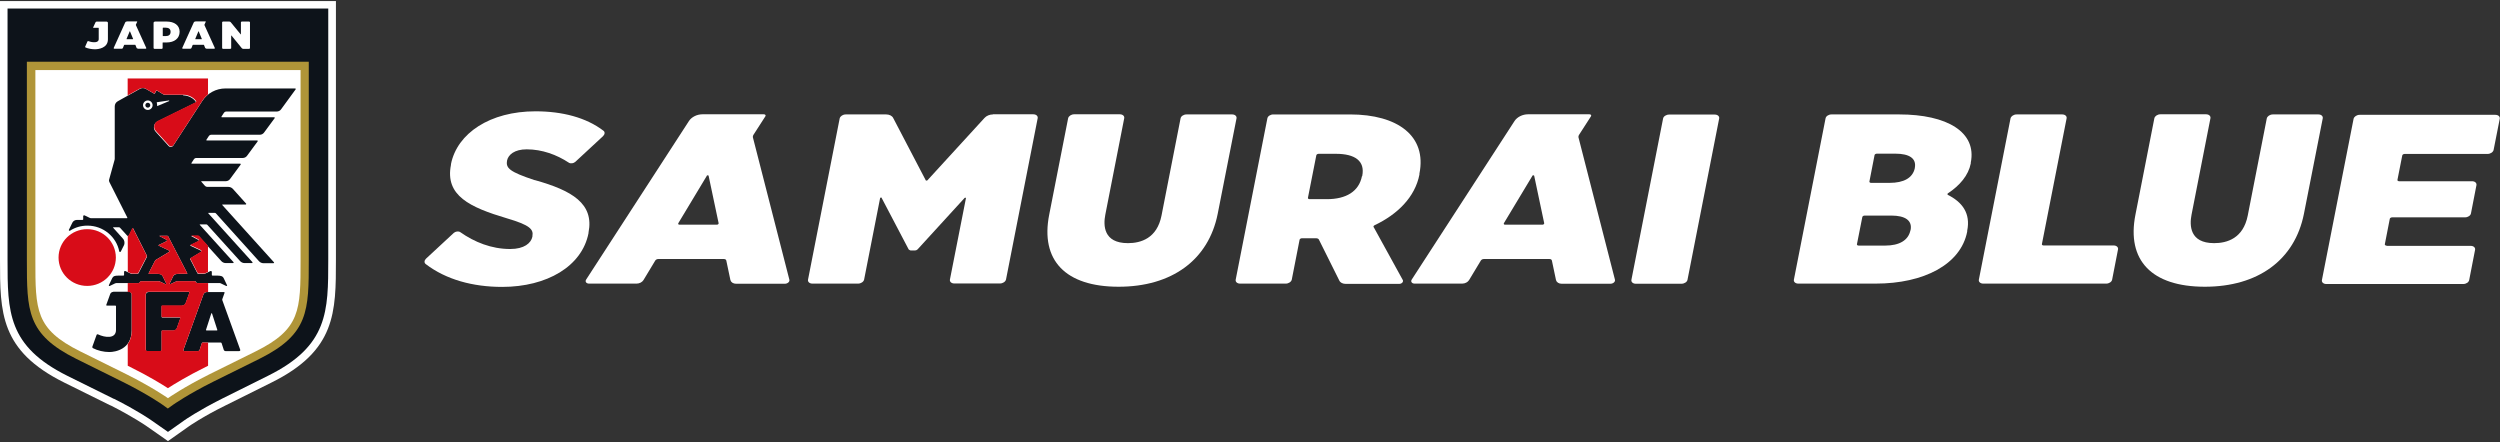 <svg fill="none" height="52" viewBox="0 0 294 52" width="294" xmlns="http://www.w3.org/2000/svg"><rect x="0" y="0" width="294" height="52" fill="#333333" stroke="none"/><g fill="#fff"><path d="m229.054 22.926s-.065-.112 0-.176c1.435-.942 2.434-2.14 2.709-3.529v-.096c.725-3.593-2.79-5.669-8.418-5.669h-7.965c-.339 0-.645.208-.694.463l-3.724 18.97c-.049.255.177.463.516.463h9.11c5.628 0 9.998-2.236 10.755-6.116v-.096c.42-2.06-.58-3.385-2.322-4.247zm-8.611-4.679c.016-.096.145-.176.274-.176h2.177c1.645 0 2.499.559 2.29 1.661v.032c-.242 1.166-1.306 1.741-2.967 1.741h-2.177c-.129 0-.226-.08-.194-.176l.597-3.066zm4.225 8.83c-.242 1.198-1.323 1.804-2.967 1.804h-3.128c-.129 0-.226-.08-.194-.176l.629-3.178c.016-.096.145-.176.274-.176h3.128c1.645 0 2.5.575 2.274 1.709v.032z"/><path d="m240.131 28.691 2.902-14.771c.049-.256-.177-.463-.516-.463h-5.369c-.339 0-.645.208-.71.463l-3.724 18.97c-.049.255.177.463.516.463h14.464c.338 0 .644-.208.693-.463l.693-3.561c.049-.256-.177-.463-.516-.463h-8.24c-.129 0-.225-.08-.193-.176z"/><path d="m272.654 13.457h-5.369c-.339 0-.645.208-.71.463l-2.241 11.433c-.532 2.683-2.435 3.241-3.951 3.241-2.886 0-2.902-2.092-2.66-3.337l2.225-11.353c.048-.256-.177-.463-.516-.463h-5.37c-.338 0-.645.207-.709.463l-2.225 11.337c-1.065 5.381 1.919 8.479 8.159 8.479s10.578-3.13 11.658-8.591l2.209-11.21c.049-.256-.177-.463-.516-.463z"/><path d="m280.652 28.882c-.129 0-.226-.08-.193-.176l.58-2.97c.016-.096.145-.176.274-.176h8.579c.338 0 .645-.208.693-.463l.645-3.321c.048-.256-.177-.463-.516-.463h-8.578c-.129 0-.226-.08-.194-.176l.564-2.858c.017-.096.146-.176.275-.176h9.755c.339 0 .645-.208.71-.463l.725-3.673c.049-.256-.177-.463-.516-.463h-15.963c-.339 0-.645.208-.71.463l-3.725 18.97c-.048.255.178.463.516.463h16.109c.339 0 .645-.208.693-.463l.694-3.561c.048-.256-.178-.463-.516-.463h-9.885z"/><path d="m85.913 32.954c.048.239.323.415.645.415h5.74c.323 0 .597-.239.532-.479l-4.289-16.735c-.016-.08-0-.192.048-.271l1.419-2.204c.081-.112 0-.239-.177-.239h-7.224c-.645 0-1.274.319-1.58.782l-12.094 18.651c-.161.239.016.479.339.479h5.595c.339 0 .661-.176.806-.415l1.387-2.3c.065-.096.194-.176.339-.176h7.74c.145 0 .242.064.274.176l.484 2.3zm-2.806-12.28c.048-.08.21-.08.226 0l1.177 5.573c.016.08-.081.176-.194.176h-4.418c-.113 0-.177-.08-.129-.176l3.354-5.573z"/><path d="m183.001 32.954c.048.239.322.415.645.415h5.74c.323 0 .597-.239.532-.479l-4.289-16.735c-.016-.08 0-.192.049-.271l1.419-2.204c.08-.112 0-.239-.178-.239h-7.224c-.645 0-1.274.319-1.58.782l-12.094 18.651c-.161.239.017.479.339.479h5.595c.339 0 .662-.176.807-.415l1.386-2.3c.065-.096.194-.176.339-.176h7.74c.145 0 .242.064.274.176l.484 2.3zm-2.806-12.28c.049-.08.21-.08.226 0l1.177 5.573c.016.08-.081.176-.193.176h-4.419c-.113 0-.177-.08-.129-.176l3.354-5.573z"/><path d="m161.539 26.727c-.049-.08 0-.192.113-.24 2.692-1.277 4.756-3.305 5.272-5.956v-.112c.887-4.407-2.531-6.962-8.159-6.962h-9.03c-.338 0-.645.208-.693.463l-3.725 18.97c-.048.255.177.463.516.463h5.37c.338 0 .645-.208.709-.463l.919-4.695c.016-.096.145-.176.274-.176h1.403.258c.145 0 .29.048.339.16l2.402 4.822c.113.24.404.383.758.383h6.289c.29 0 .516-.24.419-.447l-3.418-6.212zm-1.371-6.02c-.355 1.804-1.854 2.715-4.128 2.715h-2.032c-.129 0-.225-.08-.193-.176l.983-4.982c.017-.096.146-.176.275-.176h2.031c2.274 0 3.435.862 3.096 2.587v.048z"/><path d="m62.871 21.186c-2.919-.974-3.402-1.405-3.241-2.283v-.032c.145-.671.871-1.309 2.306-1.309 1.822 0 3.547.639 4.95 1.565.21.144.564.096.774-.096l3.257-3.018c.21-.208.258-.479.048-.639-2.032-1.549-4.821-2.283-7.998-2.283-5.321 0-9.207 2.571-9.933 6.212v.08c-.726 3.625 2.225 4.998 6.579 6.292 2.709.798 3.144 1.293 2.999 2.092v.064c-.161.766-.968 1.453-2.612 1.453-2.209 0-4.209-.814-5.869-1.98-.21-.144-.548-.096-.758.08l-3.273 3.034c-.21.208-.242.479-.032.639 2.403 1.836 5.563 2.683 8.982 2.683 5.273 0 9.401-2.427 10.159-6.323v-.064c.677-3.401-1.919-4.95-6.337-6.18z"/><path d="m116.76 13.457c-.37 0-.757.16-.983.415l-6.724 7.345s-.162.048-.178 0l-3.837-7.345c-.129-.256-.452-.415-.823-.415h-4.757c-.339 0-.645.208-.71.463l-3.725 18.97c-.048.255.177.463.516.463h5.37c.338 0 .645-.208.709-.463l1.887-9.613s.129-.096.161-.032l3.193 6.084s.145.128.258.128h.483c.113 0 .226-.048.307-.128l5.547-6.068s.161-.032.145.032l-1.887 9.581c-.048.256.178.463.516.463h5.37c.338 0 .645-.208.709-.463l3.725-18.97c.049-.256-.177-.463-.516-.463h-4.741z"/><path d="m144.898 13.457h-5.37c-.338 0-.645.208-.693.463l-2.241 11.433c-.532 2.683-2.435 3.241-3.951 3.241-2.886 0-2.902-2.092-2.66-3.337l2.225-11.353c.048-.256-.178-.463-.516-.463h-5.37c-.338 0-.645.207-.709.463l-2.226 11.337c-1.064 5.381 1.919 8.479 8.16 8.479 6.24 0 10.578-3.13 11.658-8.591l2.209-11.21c.048-.256-.177-.463-.516-.463z"/><path d="m198.449 32.906c-.048.256-.371.463-.709.463h-5.37c-.338 0-.564-.208-.516-.463l3.725-18.97c.048-.256.371-.463.71-.463h5.369c.339 0 .564.208.516.463z"/><path d="m0 .124v30.419c0 6.212 0 10.699 7.563 14.451 1.354.671 4.047 2.012 5.418 2.683h.032c2.644 1.341 4.241 2.443 4.257 2.459l1.967 1.373.516.367.516-.367 1.967-1.389s1.596-1.118 4.257-2.427c1.355-.671 4.08-2.028 5.45-2.715 7.562-3.752 7.562-8.239 7.562-14.451v-30.403z"/></g><path d="m.887 1.002v29.541c0 6.116-0 10.156 7.063 13.669 1.354.671 4.047 2.012 5.418 2.683h.032c2.741 1.373 4.37 2.507 4.386 2.523l1.967 1.373 1.967-1.389s1.629-1.134 4.37-2.507c1.371-.671 4.08-2.028 5.45-2.715 7.063-3.513 7.063-7.553 7.063-13.669v-29.509z" fill="#0d131a"/><path d="m3.16 7.261v23.282c0 6.02 0 8.767 5.805 11.657 1.355.671 4.08 2.028 5.45 2.699 2.919 1.453 4.66 2.667 4.676 2.683l.645.463.645-.463s1.758-1.23 4.676-2.683c1.371-.671 4.08-2.028 5.45-2.699 5.805-2.89 5.805-5.637 5.805-11.657v-23.282z" fill="#b09538"/><path d="m35.346 30.543c0 5.94 0 8.16-5.273 10.778l-5.45 2.699c-2.999 1.501-4.789 2.747-4.805 2.762l-.065.048-.065-.048s-1.806-1.261-4.805-2.762l-5.45-2.699c-5.273-2.619-5.273-4.838-5.273-10.778v-22.307h31.185z" fill="#fff"/><path d="m21.429 35.94c.177 0 .339-.112.403-.272l.452-1.246s-.016-.08-.065-.08h-4.741c-.177 0-.323.144-.323.319v6.483c0 .096.081.16.177.16h1.5c.097 0 .177-.08.177-.16v-2.204s.032-.064.065-.064h1.322c.177 0 .339-.112.403-.271l.419-1.182s-.016-.08-.065-.08h-2.08s-.065-.032-.065-.064v-1.246s.032-.064.065-.064h2.37z" fill="#0d131a"/><path d="m26.316 41.146c.032.08.113.144.21.144h1.596c.097 0 .161-.08.129-.16l-2.112-5.844s0-.064 0-.096l.274-.766s-.016-.08-.065-.08h-2.016c-.177 0-.339.112-.403.271l-2.354 6.515c-.032.08.032.16.129.16h1.564c.097 0 .177-.064.21-.144l.258-.798s.048-.064.081-.064h2.161s.081.032.081.064zm-1.451-4.295s.048-.032.065 0l.629 1.948s0 .064-.048.064h-1.242s-.048-.032-.048-.064l.629-1.948z" fill="#0d131a"/><path d="m13.319 34.327c-.161 0-.29.096-.355.239l-.468 1.293s0 .08.065.08h1.016s.065.032.065.064v2.794c0 1.086-1.306.91-2.112.527-.065-.032-.161 0-.177.08l-.484 1.341c-.032.08 0 .176.081.208.532.271 1.225.447 1.919.447s2.612-.335 2.612-2.539v-4.232c0-.176-.145-.319-.323-.319h-1.854z" fill="#0d131a"/><path d="m13.625 30.287c0 1.836-1.5 3.337-3.37 3.337-1.871 0-3.37-1.485-3.37-3.337 0-1.852 1.5-3.337 3.37-3.337 1.87 0 3.37 1.501 3.37 3.337z" fill="#d80c18"/><path d="m21.574 11.158h-2.193s-.097 0-.129-.032l-.774-.463s-.097 0-.113.032l-.145.287s-.065.048-.097.032l-.968-.559c-.113-.064-.226-.096-.355-.096s-.242.032-.355.096l-2.596 1.453c-.226.128-.355.351-.355.607v6.132s0 .096-.016.144l-.645 2.331c-.032.096-.016.192.032.287l2.112 4.184s0 .064-.032.064h-4.257s-.097 0-.129-.032l-.629-.303s-.145 0-.145.08v.399s-.032.064-.065.064h-.693c-.21 0-.419.128-.516.319l-.419.862s0 .064.032.08c.032.016.081.016.113 0 .597-.383 1.29-.591 2.048-.591 1.854 0 3.402 1.309 3.741 3.034 0 .032.032.064.081.064s.081-.016.097-.048l.355-.703c.145-.271.097-.607-.113-.83l-1.145-1.277s0-.048.016-.048h.677s.081.016.113.048l.871.958s.145.048.177-.016l.435-.862s.048-.032.065 0l1.629 3.226s.016.08 0 .128l-1 1.932s-.065.064-.097.064h-.693s-.097 0-.129-.032l-.629-.303s-.145 0-.145.08v.399s-.032.064-.065.064h-.597c-.435 0-.613.064-.726.287l-.403.846s0 .064.016.08c.032.016.065.016.097 0l.629-.303s.081-.032.129-.032h2.58c.097 0 .177-.048.226-.144 0 0 .065-.08.097-.08h2.08s.097 0 .129.032l.645.303h.097c.032-.016.032-.048.016-.08l-.403-.83c-.113-.224-.306-.287-.677-.287h-.951s-.048-.032-.032-.064l.758-1.485s.048-.08.097-.096l1.564-.942s.048-.112 0-.144l-1.242-.591s-.032-.048 0-.064l.951-.463s.065-.112 0-.144l-.839-.447v-.032h.919s.081.016.097.064l2.241 4.343s0 .064-.032.064h-.951c-.371 0-.548.08-.677.287l-.403.83s0 .064.016.08c.032.016.064.032.097 0l.645-.303s.081-.032.129-.032h2.08s.081.032.097.064c.048.112.129.16.226.16h2.58s.097 0 .129.032l.629.303h.097c.032-.016.032-.048.016-.08l-.403-.846c-.113-.224-.29-.271-.726-.287h-.597s-.065-.032-.065-.064v-.399s-.081-.112-.145-.08l-.629.303s-.081.032-.129.032h-.693s-.081-.016-.097-.064l-.855-1.661s0-.08.032-.096l1.242-.751s.048-.112 0-.144l-1.242-.591s-.032-.048 0-.064l.951-.463s.065-.112 0-.144l-.839-.447v-.032h.774s.081.016.113.048l2.628 2.906c.129.144.323.239.532.239h.871s.081-.064.048-.096l-3.983-4.407s0-.048.016-.048h.758s.081.016.113.048l3.854 4.263c.129.144.323.239.532.239h.887s.081-.064.048-.096l-5.208-5.764s0-.048.016-.048h.758s.081.016.113.048l5.079 5.637c.129.144.323.239.532.239h1.193s.081-.064.048-.096l-6.095-6.755s0-.048.016-.048h2.757s.081-.064.048-.096l-1.564-1.741c-.129-.144-.323-.239-.532-.239h-2.451c-.113 0-.242-.048-.323-.144l-.419-.479s0-.048.016-.048h2.87c.194 0 .387-.096.5-.255l1.258-1.709s0-.096-.048-.096h-5.724s-.048-.032-.032-.064l.29-.447c.065-.096.177-.16.29-.16h5.466c.194 0 .387-.096.5-.256l1.258-1.709s0-.096-.048-.096h-5.966s-.048-.032-.032-.064l.29-.447c.065-.096.177-.16.29-.16h5.708c.194 0 .387-.096.5-.255l1.258-1.709s0-.096-.048-.096h-6.192s-.048-.032-.032-.064l.29-.447c.065-.096.177-.16.29-.16h5.934c.194 0 .387-.096.5-.256l1.725-2.363s0-.096-.048-.096h-8.208c-1.113 0-2.145.559-2.741 1.485l-3.402 5.238c-.129.192-.403.208-.548.048l-1.532-1.693c-.339-.383-.226-.974.226-1.198l4.483-2.204s.048-.048.032-.08c-.194-.367-.822-.782-1.516-.782z" fill="#0d131a"/><path d="m19.913 11.844s-.032-.032-.048-.032l-1.403.208s-.032.032-.032.048c.032.096.048.192.048.303v.064c0 .016 0 .032.032.032l1.371-.575s.032-.032.016-.048z" fill="#fff"/><path d="m17.947 12.371c0 .303-.258.559-.564.559-.306 0-.564-.256-.564-.559s.258-.559.564-.559c.306 0 .564.256.564.559z" fill="#fff"/><path d="m17.672 12.371c0 .16-.129.287-.29.287-.161 0-.29-.128-.29-.287s.129-.287.29-.287c.161 0 .29.128.29.287z" fill="#0d131a"/><g fill="#fff"><path d="m19.592 2.535h-1.338c-.097 0-.194.064-.194.144v2.986s.048.08.097.08h.871s.097-.032.097-.08v-.639s.016-.032.032-.032h.435c.903 0 1.532-.463 1.532-1.261 0-.766-.629-1.198-1.532-1.198zm.468 1.214c0 .335-.21.495-.581.495h-.306s-.032 0-.032-.032v-.926s.016-.032.032-.032h.306c.371 0 .581.16.581.479z"/><path d="m28.429 2.535s-.097.032-.097.08v1.421s-.016.016-.032 0l-1.177-1.437s-.081-.064-.145-.064h-.758s-.097.032-.097.08v3.05s.048.08.097.08h.871s.097-.032.097-.08v-1.485s.016-.016.032 0l1.226 1.501s.081.064.145.064h.71s.097-.032.097-.08v-3.05s-.048-.08-.097-.08z"/><path d="m16.108 5.665s.065.064.113.064h.919s.081-.032.065-.08l-1.226-2.699s0-.032 0-.048l.161-.351s0-.032-.032-.032h-1.161c-.097 0-.194.048-.226.128l-1.355 3.002s.016.08.065.08h.903s.097-.032.113-.064l.145-.367s.032-.032.048-.032h1.242s.048 0 .048.032l.145.367zm-.855-1.98h.032l.371.894s0 .032-.032.032h-.71s-.032 0-.032-.032z"/><path d="m24.171 5.665s.065.064.113.064h.919s.081-.032.065-.08l-1.226-2.699s0-.032 0-.048l.161-.351s0-.032-.032-.032h-1.161c-.097 0-.194.048-.226.128l-1.355 3.002s.016.08.065.08h.903s.097-.032.113-.064l.145-.367s.032-.032.048-.032h1.242s.048 0 .048.032l.145.367zm-.839-1.98h.032l.371.894s0 .032-.032.032h-.71s-.032 0-.032-.032z"/><path d="m11.416 2.535c-.097 0-.177.048-.194.112l-.274.591s0 .032.032.032h.597s.032 0 .032.032v1.293c0 .495-.758.415-1.209.24-.048 0-.097 0-.113.032l-.274.623s0 .08.048.096c.306.128.71.208 1.113.208.403 0 1.516-.144 1.516-1.166v-1.948c0-.08-.081-.144-.194-.144h-1.064z"/></g><path d="m23.654 29.585-1.242.75s-.048.064-.032.096l.855 1.661s.065.064.097.064h.693s.097 0 .129-.032l.306-.144v-3.082l-1.048-1.166s-.081-.048-.113-.048h-.774s-.032.032 0 .032l.839.447s.048.112 0 .144l-.951.463s-.032.048 0 .064l1.242.591s.065.112 0 .144z" fill="#d80c18"/><path d="m23.815 40.283s-.081.032-.081.064l-.258.798c-.032.08-.113.144-.21.144h-1.564c-.097 0-.145-.08-.129-.16l2.354-6.515c.064-.16.226-.272.403-.272h.145v-1.054h-1.226c-.097 0-.177-.048-.226-.144 0 0-.065-.08-.097-.08h-2.08s-.097 0-.129.032l-.645.303s-.065 0-.097 0c-.032-.016-.032-.048-.016-.08l.403-.83c.113-.224.306-.287.677-.287h.951s.048-.032.032-.064l-2.241-4.343s-.065-.064-.097-.064h-.919s-.032.032 0 .032l.839.447s.048.112 0 .144l-.951.463s-.032.048 0 .064l1.242.591s.065.112 0 .144l-1.564.942s-.065.064-.097.096l-.758 1.485s0 .064.032.064h.951c.371 0 .548.08.677.287l.403.83s0 .064-.016.08c-.032.016-.065.032-.097 0l-.645-.303s-.081-.032-.129-.032h-2.08s-.081.032-.097.064c-.048.112-.129.16-.226.16h-1.226v1.054h.145c.177 0 .323.144.323.319v4.232c0 .687-.194 1.198-.468 1.565v2.555c.097.048.194.096.29.144 2.161 1.07 3.693 2.012 4.434 2.491.742-.479 2.274-1.421 4.434-2.491.097-.048.194-.096.29-.144v-2.731zm-4.757-2.97h2.08s.081.048.065.08l-.419 1.182c-.065.16-.226.272-.403.272h-1.322s-.065.032-.065.064v2.204c0 .096-.081.16-.177.16h-1.5c-.097 0-.177-.08-.177-.16v-6.483c0-.176.145-.319.323-.319h4.741s.081.048.065.08l-.452 1.246c-.065.16-.226.271-.403.271h-2.37s-.065.032-.065.064v1.246s.032.064.065.064z" fill="#d80c18"/><path d="m15.463 32.172h.693s.081-.016.097-.064l1-1.932s.016-.08 0-.128l-1.629-3.225s-.048-.032-.065 0l-.435.862s-.048.048-.097.064v4.232l.306.144s.081.032.129.032z" fill="#d80c18"/><path d="m16.431 10.439c.113-.064.226-.096.355-.096.129 0 .242.032.355.096l.968.559s.081 0 .097-.032l.145-.287s.081-.064.113-.032l.774.463s.081.032.129.032h2.193c.71 0 1.322.415 1.516.782.016.032 0 .064-.032.08l-4.483 2.204c-.452.224-.581.814-.226 1.198l1.532 1.693c.145.176.435.144.548-.048l3.402-5.238c.177-.272.403-.511.645-.719v-1.868h-9.449v1.996l1.419-.798z" fill="#d80c18"/></svg>